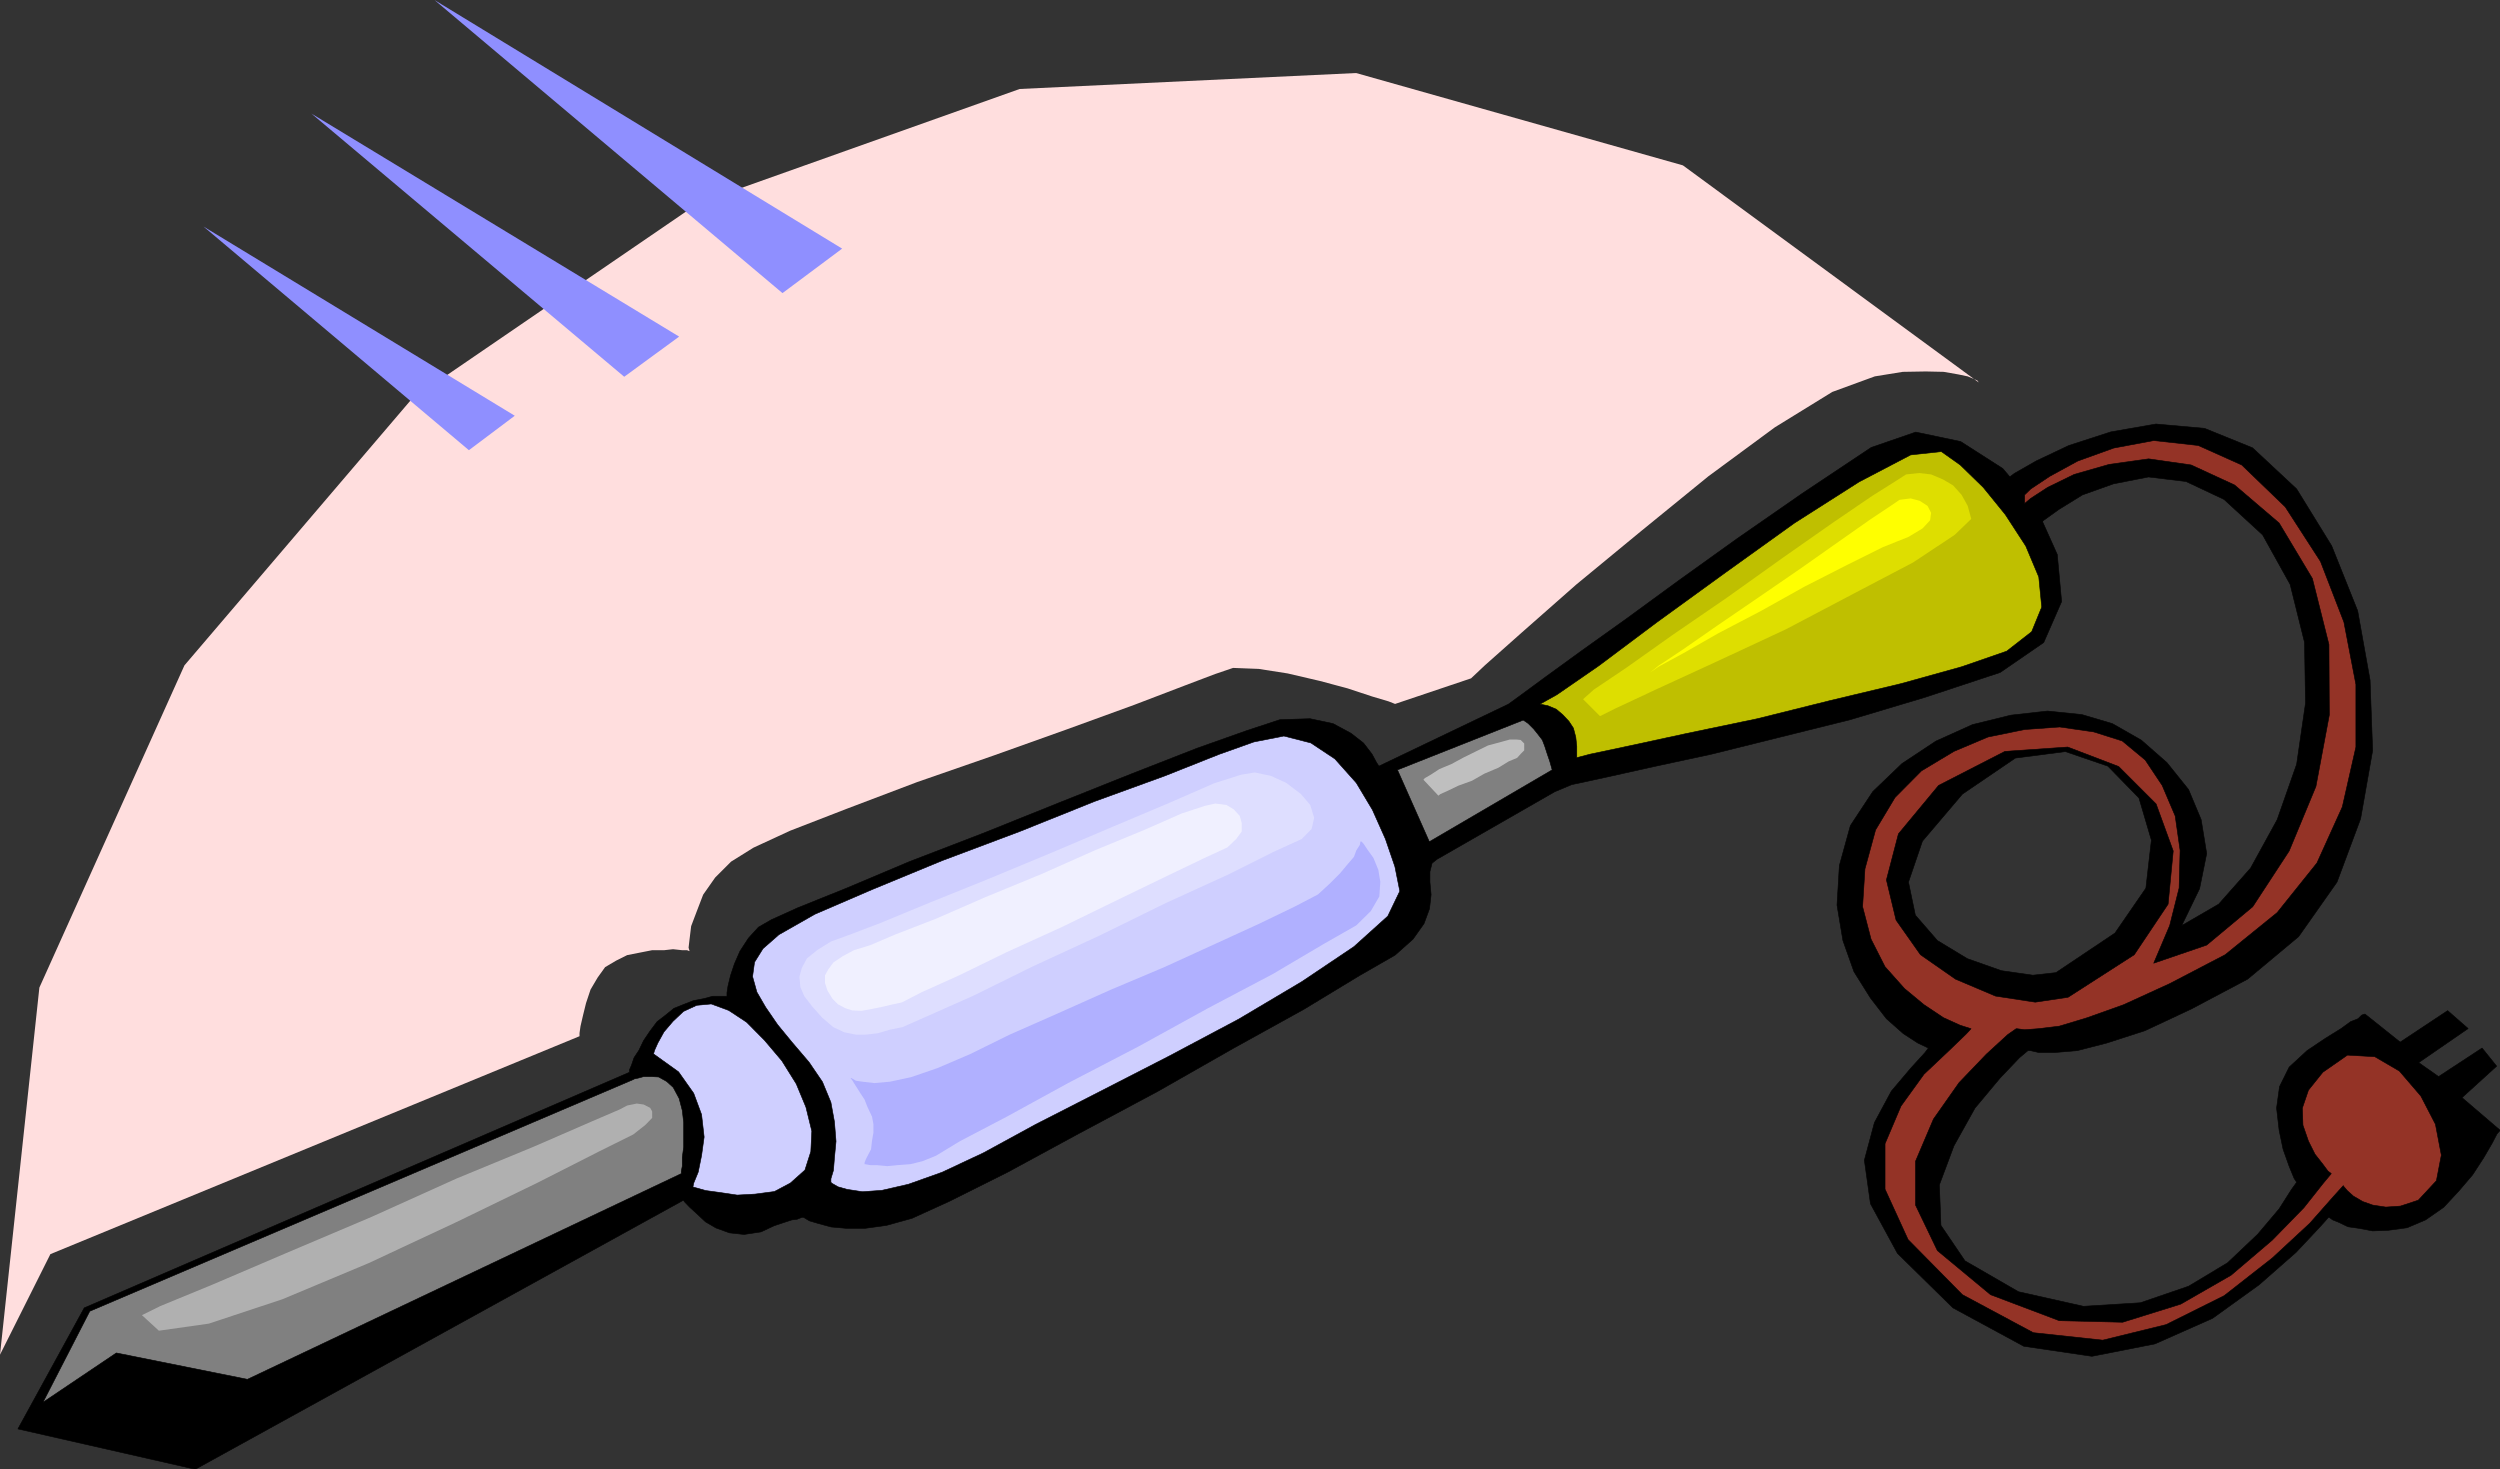 <svg xmlns="http://www.w3.org/2000/svg" version="1.2" width="480" height="74.63mm" viewBox="0 0 12700 7463" preserveAspectRatio="xMidYMid" fill-rule="evenodd" stroke-width="28.222" stroke-linejoin="round" xml:space="preserve"><rect x="0" y="0" width="12700" height="7463" fill="#333333" stroke="none"/><defs class="ClipPathGroup"><clipPath id="a" clipPathUnits="userSpaceOnUse"><path d="M0 0h12700v7463H0z"/></clipPath></defs><g class="SlideGroup"><g class="Slide" clip-path="url(#a)"><g class="Page"><g class="com.sun.star.drawing.PolyPolygonShape"><path class="BoundingBox" fill="none" d="M88 2193h10388v5274H88z"/><path d="M428 6644 91 7259l901 205 2480-1367 5 8 26 27 35 32 46 43 53 31 69 25 74 8 86-13 66-31 51-17 40-13 26-3 25-10h8l30 18 44 13 66 18 78 7h94l109-15 130-36 191-87 294-147 361-196 399-213 388-221 358-198 282-171 181-104 91-81 56-79 28-76 8-71-6-64v-53l11-43 25-20 598-343 86-36 176-38 238-53 297-64 338-84 366-91 381-114 381-126 221-152 91-208-22-239-105-234-172-203-214-137-228-48-226 78-351 234-330 229-297 213-264 193-231 165-179 130-125 92-66 48-658 315-12-18-23-43-43-56-64-50-91-49-117-25-153 5-170 56-251 89-330 129-371 148-386 155-374 144-320 135-246 99-135 61-66 38-51 56-43 66-28 64-20 60-13 54-5 33v18h-73l-44 12-53 10-46 18-53 21-43 35-43 33-36 48-33 49-23 48-25 38-13 38-10 23v13L428 6644Z"/><path fill="none" stroke="#000" stroke-width="3" stroke-linejoin="miter" d="M428 6644 91 7259l901 205 2480-1367 5 8 26 27 35 32 46 43 53 31 69 25 74 8 86-13 66-31 51-17 40-13 26-3 25-10h8l30 18 44 13 66 18 78 7h94l109-15 130-36 191-87 294-147 361-196 399-213 388-221 358-198 282-171 181-104 91-81 56-79 28-76 8-71-6-64v-53l11-43 25-20 598-343 86-36 176-38 238-53 297-64 338-84 366-91 381-114 381-126 221-152 91-208-22-239-105-234-172-203-214-137-228-48-226 78-351 234-330 229-297 213-264 193-231 165-179 130-125 92-66 48-658 315-12-18-23-43-43-56-64-50-91-49-117-25-153 5-170 56-251 89-330 129-371 148-386 155-374 144-320 135-246 99-135 61-66 38-51 56-43 66-28 64-20 60-13 54-5 33v18h-73l-44 12-53 10-46 18-53 21-43 35-43 33-36 48-33 49-23 48-25 38-13 38-10 23v13L428 6644Z"/></g><g class="com.sun.star.drawing.PolyPolygonShape"><path class="BoundingBox" fill="none" d="M214 5467h3262v1663H214z"/><path fill="gray" d="m218 7124 238-463 2761-1177 5-3 23-5 25-7h38l38 2 41 23 33 30 30 56 16 61 7 61v125l-7 53v44l-5 26v12L1257 7007l-666-134-373 251Z"/><path fill="none" stroke="#000" stroke-width="3" stroke-linejoin="miter" d="m218 7124 238-463 2761-1177 5-3 23-5 25-7h38l38 2 41 23 33 30 30 56 16 61 7 61v125l-7 53v44l-5 26v12L1257 7007l-666-134-373 251Z"/></g><g class="com.sun.star.drawing.PolyPolygonShape"><path class="BoundingBox" fill="none" d="M3318 5098h809v976h-809z"/><path fill="#CFCFFF" d="m3320 5354 5-18 17-38 31-56 46-54 53-50 67-31 74-7 89 33 91 60 91 92 88 104 73 117 49 118 30 122-5 104-30 94-74 66-81 43-98 13-91 5-87-13-73-10-46-13-19-5 4-20 23-56 17-84 13-94-13-114-40-108-77-109-127-91Z"/><path fill="none" stroke="#000" stroke-width="3" stroke-linejoin="miter" d="m3320 5354 5-18 17-38 31-56 46-54 53-50 67-31 74-7 89 33 91 60 91 92 88 104 73 117 49 118 30 122-5 104-30 94-74 66-81 43-98 13-91 5-87-13-73-10-46-13-19-5 4-20 23-56 17-84 13-94-13-114-40-108-77-109-127-91Z"/></g><g class="com.sun.star.drawing.PolyPolygonShape"><path class="BoundingBox" fill="none" d="M3821 3737h3293v2320H3821z"/><path fill="#CFCFFF" d="m3957 4748-81 71-43 69-10 73 22 79 44 76 61 89 73 89 87 102 68 100 43 104 18 99 8 99-8 84-5 63-13 43v18l5 5 31 18 46 13 78 12 99-7 135-31 171-61 211-99 264-144 325-166 353-181 354-188 320-190 265-178 172-155 61-127-25-125-48-140-66-148-82-137-109-122-122-81-137-35-152 30-177 63-277 110-355 129-381 153-394 148-356 147-290 125-183 104Z"/><path fill="none" stroke="#000" stroke-width="3" stroke-linejoin="miter" d="m3957 4748-81 71-43 69-10 73 22 79 44 76 61 89 73 89 87 102 68 100 43 104 18 99 8 99-8 84-5 63-13 43v18l5 5 31 18 46 13 78 12 99-7 135-31 171-61 211-99 264-144 325-166 353-181 354-188 320-190 265-178 172-155 61-127-25-125-48-140-66-148-82-137-109-122-122-81-137-35-152 30-177 63-277 110-355 129-381 153-394 148-356 147-290 125-183 104Z"/></g><g class="com.sun.star.drawing.PolyPolygonShape"><path class="BoundingBox" fill="none" d="M7096 3656h792v624h-792z"/><path fill="gray" d="m7099 3911 639-253 25 17 28 28 21 26 23 30 12 31 13 40 13 38 12 43-624 365-162-365Z"/><path fill="none" stroke="#000" stroke-width="3" stroke-linejoin="miter" d="m7099 3911 639-253 25 17 28 28 21 26 23 30 12 31 13 40 13 38 12 43-624 365-162-365Z"/></g><g class="com.sun.star.drawing.PolyPolygonShape"><path class="BoundingBox" fill="none" d="M7818 2292h2557v1560H7818z"/><path fill="#BFBF00" d="m7823 3577 86-48 213-147 295-221 349-253 350-251 328-209 262-137 156-17 96 68 117 114 112 138 104 160 66 157 15 153-51 125-127 99-228 79-309 86-360 86-369 92-355 74-291 63-203 43-69 18v-58l-5-46-12-46-23-35-31-33-33-28-43-18-40-8Z"/><path fill="none" stroke="#000" stroke-width="3" stroke-linejoin="miter" d="m7823 3577 86-48 213-147 295-221 349-253 350-251 328-209 262-137 156-17 96 68 117 114 112 138 104 160 66 157 15 153-51 125-127 99-228 79-309 86-360 86-369 92-355 74-291 63-203 43-69 18v-58l-5-46-12-46-23-35-31-33-33-28-43-18-40-8Z"/></g><g class="com.sun.star.drawing.PolyPolygonShape"><path class="BoundingBox" fill="none" d="M4321 4275h2692v1650H4321z"/><path fill="#B0B0FF" d="M4392 5914v-8l7-18 13-25 13-25 5-44 7-40v-43l-7-38-23-49-15-38-23-35-13-21-18-28-7-12-10-13h5l22 13 33 5 61 7 79-7 107-23 134-46 166-71 201-99 247-109 264-118 277-117 256-117 227-104 178-86 117-61 61-56 51-51 40-48 31-36 12-33 18-28 3-17h5l10 10 20 30 31 43 25 61 10 61-5 74-43 74-74 73-165 94-259 153-328 173-356 196-356 185-312 171-237 124-122 74-69 28-61 15-66 5-51 5-53-5h-33l-28-5h-2Z"/></g><g class="com.sun.star.drawing.PolyPolygonShape"><path class="BoundingBox" fill="none" d="M4060 3924h2617v1333H4060z"/><path fill="#DEDEFF" d="m4127 5114-41-53-20-46-5-53 12-44 26-49 53-43 69-43 99-36 152-58 247-102 295-119 325-135 318-135 289-122 222-97 135-43 71-12 81 17 79 36 74 56 48 56 20 66-13 56-50 51-145 66-234 117-311 142-338 166-340 157-300 148-234 104-127 56-64 13-61 18-61 7h-50l-59-12-56-26-56-48-50-56Z"/></g><g class="com.sun.star.drawing.PolyPolygonShape"><path class="BoundingBox" fill="none" d="M4191 4082h2118v1054H4191z"/><path fill="#F0F0FF" d="m4229 5074-26-43-12-38v-38l17-31 26-35 48-32 56-30 84-26 124-53 209-81 252-110 282-116 272-121 252-104 191-84 116-38 54-12 56 7 38 23 30 33 10 36v43l-28 38-45 43-117 54-196 94-252 122-277 135-279 127-242 118-191 86-99 51-59 13-51 12-50 10-46 8-46-2-35-11-38-20-28-28Z"/></g><g class="com.sun.star.drawing.PolyPolygonShape"><path class="BoundingBox" fill="none" d="M721 5605h2593v1156H721z"/><path fill="#B0B0B0" d="m721 6681 93-46 265-109 374-160 434-184 432-195 395-163 292-127 142-61 38-20 49-10 35 5 33 17 10 18v33l-35 36-61 48-173 86-315 160-410 199-447 209-437 183-374 124-254 36-86-79Z"/></g><g class="com.sun.star.drawing.PolyPolygonShape"><path class="BoundingBox" fill="none" d="M7231 3757h513v286h-513z"/><path fill="#BFBFBF" d="m7231 3961 76 81 10-8 38-17 54-26 69-25 63-36 71-30 52-32 43-18 18-20 18-18v-35l-18-18-20-2h-36l-43 12-67 18-61 30-63 31-61 33-62 26-43 28-31 18-7 8Z"/></g><g class="com.sun.star.drawing.PolyPolygonShape"><path class="BoundingBox" fill="none" d="M8042 2402h1973v1237H8042z"/><path fill="#DEDE00" d="m8042 3552 55-49 165-111 234-166 277-190 283-202 254-178 201-137 116-73 56-36 66-7 61 7 61 26 51 30 43 48 31 56 18 66-84 81-211 140-305 160-340 179-354 165-298 137-218 102-76 38-86-86Z"/></g><g class="com.sun.star.drawing.PolyPolygonShape"><path class="BoundingBox" fill="none" d="M8382 2532h1430v886H8382z"/><path fill="#FF0" d="m8382 3417 43-35 122-81 177-123 209-143 214-147 193-136 158-111 99-66 53-36 56-7 46 12 40 26 18 35-5 38-38 41-71 43-130 52-183 91-216 110-222 124-216 113-177 101-127 69-43 30Z"/></g><g class="com.sun.star.drawing.PolyPolygonShape"><path class="BoundingBox" fill="none" d="M0 371h10053v6512H0z"/><path fill="#FFDEDE" d="m0 6882 256-511 2688-1107v-16l5-35 13-56 15-61 23-69 36-61 38-53 56-33 56-28 66-13 61-12h61l45-5 46 5h25l13 5-5-18 5-43 8-66 28-74 33-86 61-87 81-81 114-71 186-86 289-112 356-135 386-134 378-135 338-123 259-99 153-58 91-31 130 5 147 23 163 38 142 38 124 41 84 25 33 13 386-130 70-66 188-167 277-244 330-272 340-277 338-249 292-180 216-79 142-23 117-2 91 2 74 13 48 10 31 13 18 8 7 10L8549 840 6889 371l-1709 81-1634 581-1456 996L937 3380 200 5017 0 6882Z"/></g><g class="com.sun.star.drawing.PolyPolygonShape"><path class="BoundingBox" fill="none" d="M1034 1151h1582v1137H1034z"/><path fill="#8F8FFF" d="m1034 1151 1348 1136 233-175-1581-961Z"/></g><g class="com.sun.star.drawing.PolyPolygonShape"><path class="BoundingBox" fill="none" d="M1582 577h1870v1338H1582z"/><path fill="#8F8FFF" d="m1582 577 1589 1337 279-204L1582 577Z"/></g><g class="com.sun.star.drawing.PolyPolygonShape"><path class="BoundingBox" fill="none" d="M2206 0h2073v1490H2206z"/><path fill="#8F8FFF" d="m2207 0 1768 1489 303-226L2207 0Z"/></g><g class="com.sun.star.drawing.PolyPolygonShape"><path class="BoundingBox" fill="none" d="M9330 2152h3375v4741H9330z"/><path d="m10193 2435 40-30 112-64 165-78 213-69 229-40 247 22 244 99 224 209 178 289 132 330 63 352 13 358-61 346-120 322-195 277-259 216-287 152-235 110-195 63-148 38-117 10h-78l-44-10h-12l-43 36-99 104-127 152-107 192-74 198 8 206 122 180 272 157 330 74 289-18 245-84 198-119 153-145 109-129 63-99 26-36-13-20-25-61-31-87-20-96-13-113 15-109 49-99 91-84 94-63 79-49 48-35 38-15 18-18 13-5h5l178 142 241-160 104 91-251 173 101 71 221-145 74 92-176 160 194 166-16 18-25 48-43 74-56 86-69 81-78 84-92 64-94 40-96 13-79 3-69-13-56-8-48-23-30-12-18-13h-3l-43 48-122 130-188 165-236 170-293 130-320 63-346-51-360-195-282-277-137-252-31-221 51-191 86-160 99-117 72-79 17-23-53-25-74-48-86-76-81-105-84-134-56-158-30-180 12-201 56-203 114-173 148-142 172-114 186-84 195-48 186-21 175 18 155 46 147 84 130 114 110 137 64 153 28 172-36 178-91 188 188-109 162-183 135-246 99-282 45-310-5-309-73-294-140-252-196-180-193-91-191-23-178 35-157 56-120 74-78 56-26 25-162-234Zm0 0Zm251 2506 300-201 157-228 28-244-63-214-158-162-216-74-254 33-269 183-203 239-71 208 35 168 112 129 152 92 173 61 160 23 117-13Z"/><path fill="none" stroke="#000" stroke-width="3" stroke-linejoin="miter" d="m10193 2435 40-30 112-64 165-78 213-69 229-40 247 22 244 99 224 209 178 289 132 330 63 352 13 358-61 346-120 322-195 277-259 216-287 152-235 110-195 63-148 38-117 10h-78l-44-10h-12l-43 36-99 104-127 152-107 192-74 198 8 206 122 180 272 157 330 74 289-18 245-84 198-119 153-145 109-129 63-99 26-36-13-20-25-61-31-87-20-96-13-113 15-109 49-99 91-84 94-63 79-49 48-35 38-15 18-18 13-5h5l178 142 241-160 104 91-251 173 101 71 221-145 74 92-176 160 194 166-16 18-25 48-43 74-56 86-69 81-78 84-92 64-94 40-96 13-79 3-69-13-56-8-48-23-30-12-18-13h-3l-43 48-122 130-188 165-236 170-293 130-320 63-346-51-360-195-282-277-137-252-31-221 51-191 86-160 99-117 72-79 17-23-53-25-74-48-86-76-81-105-84-134-56-158-30-180 12-201 56-203 114-173 148-142 172-114 186-84 195-48 186-21 175 18 155 46 147 84 130 114 110 137 64 153 28 172-36 178-91 188 188-109 162-183 135-246 99-282 45-310-5-309-73-294-140-252-196-180-193-91-191-23-178 35-157 56-120 74-78 56-26 25-162-234Z"/><path fill="none" stroke="#000" stroke-width="3" stroke-linejoin="miter" d="m10444 4941 300-201 157-228 28-244-63-214-158-162-216-74-254 33-269 183-203 239-71 208 35 168 112 129 152 92 173 61 160 23 117-13Z"/></g><g class="com.sun.star.drawing.PolyPolygonShape"><path class="BoundingBox" fill="none" d="M9460 2236h2945v4575H9460z"/><path fill="#943326" d="m10285 2514 31-30 96-64 143-78 183-66 203-38 226 25 221 99 221 213 179 277 119 308 61 317v318l-69 304-129 285-202 252-264 214-282 147-234 107-185 66-142 43-109 13-67 5-38-5h-5l-43 30-108 99-139 145-130 185-91 214v223l111 231 270 224 349 132 322 8 295-92 256-147 209-178 161-165 99-125 40-48-17-13-26-35-40-51-33-66-28-81-3-87 31-91 73-91 125-87 139 8 125 73 109 127 74 143 30 157-25 130-92 99-91 30-74 5-66-10-51-18-48-28-30-27-18-21-3-5-48 53-122 138-191 177-244 191-295 147-322 79-353-38-360-193-276-280-117-256v-231l81-191 117-162 129-122 87-84 23-25-56-18-84-38-99-66-99-82-99-111-71-140-43-165 12-192 54-198 99-165 134-135 165-99 173-73 186-38 178-13 173 25 145 46 117 97 86 129 66 155 25 175-5 191-48 191-81 191 269-92 234-195 185-283 136-328 68-363-2-358-84-335-169-282-226-193-221-102-216-31-200 28-178 51-135 66-86 56-31 26v-44Zm0 0Zm221 2552 336-216 172-257 26-270-87-239-190-190-259-99-319 22-337 173-204 246-61 234 49 204 124 176 178 124 203 86 202 31 167-25Z"/><path fill="none" stroke="#000" stroke-width="3" stroke-linejoin="miter" d="m10285 2514 31-30 96-64 143-78 183-66 203-38 226 25 221 99 221 213 179 277 119 308 61 317v318l-69 304-129 285-202 252-264 214-282 147-234 107-185 66-142 43-109 13-67 5-38-5h-5l-43 30-108 99-139 145-130 185-91 214v223l111 231 270 224 349 132 322 8 295-92 256-147 209-178 161-165 99-125 40-48-17-13-26-35-40-51-33-66-28-81-3-87 31-91 73-91 125-87 139 8 125 73 109 127 74 143 30 157-25 130-92 99-91 30-74 5-66-10-51-18-48-28-30-27-18-21-3-5-48 53-122 138-191 177-244 191-295 147-322 79-353-38-360-193-276-280-117-256v-231l81-191 117-162 129-122 87-84 23-25-56-18-84-38-99-66-99-82-99-111-71-140-43-165 12-192 54-198 99-165 134-135 165-99 173-73 186-38 178-13 173 25 145 46 117 97 86 129 66 155 25 175-5 191-48 191-81 191 269-92 234-195 185-283 136-328 68-363-2-358-84-335-169-282-226-193-221-102-216-31-200 28-178 51-135 66-86 56-31 26v-44Z"/><path fill="none" stroke="#000" stroke-width="3" stroke-linejoin="miter" d="m10506 5066 336-216 172-257 26-270-87-239-190-190-259-99-319 22-337 173-204 246-61 234 49 204 124 176 178 124 203 86 202 31 167-25Z"/></g></g></g></g></svg>
